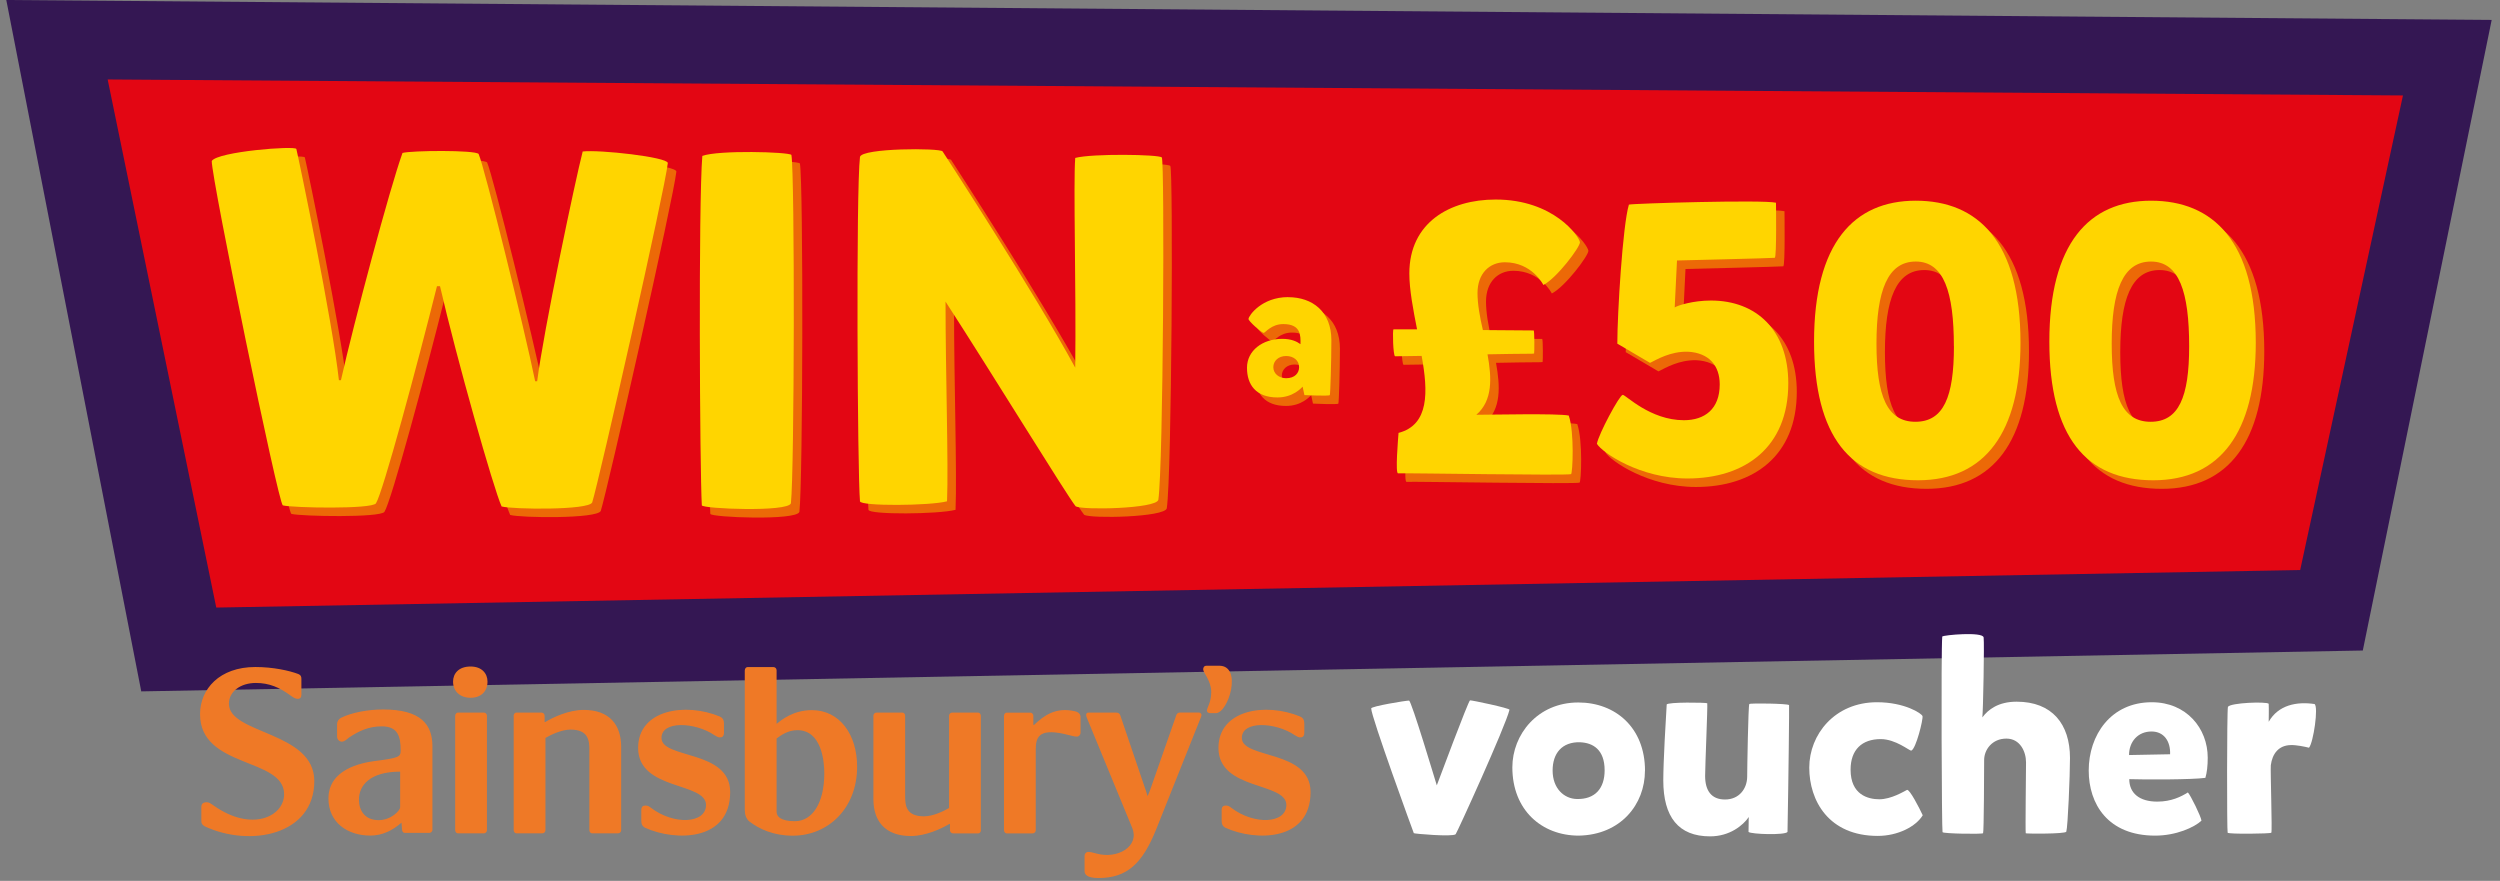 <?xml version="1.0" encoding="UTF-8"?>
<svg xmlns="http://www.w3.org/2000/svg" width="298" height="105" viewBox="0 0 298 105" fill="none">
  <rect x="0" y="0" width="298" height="105" fill="#808080" stroke="none"/>
  <path d="M9.554 7.312L288.153 9.545L275.714 70.408L22.78 75.061L9.554 7.312Z" fill="#341753" stroke="#341753" stroke-width="14.482" stroke-miterlimit="10"></path>
  <path d="M12.833 9.472L286.433 11.378L274.18 67.949L25.779 72.422L12.833 9.472Z" fill="#E30613"></path>
  <path d="M53.105 35.116C50.718 44.663 46.658 59.702 45.825 61.015C45.292 61.728 35.919 61.555 34.726 61.255C34.192 61.015 26.253 22.47 26.253 20.204C26.966 19.07 36.219 18.357 36.339 18.77C36.699 20.264 40.632 39.236 41.412 46.336H41.652C43.205 39.416 47.498 23.364 48.992 19.244C50.065 18.944 57.645 18.884 58.065 19.364C58.778 20.977 63.551 40.309 64.811 46.456H65.051C65.824 40.37 69.584 22.53 70.477 19.07C72.451 18.831 80.564 19.73 80.624 20.444C80.323 23.484 72.391 58.455 71.611 60.902C71.191 61.855 62.064 61.735 60.811 61.382C59.858 59.295 55.445 43.716 53.471 35.13H53.111L53.105 35.116Z" fill="#EC6907"></path>
  <path d="M95.35 19.484C95.769 21.991 95.71 57.196 95.29 61.016C94.93 62.089 84.73 61.669 84.67 61.256C84.43 57.023 84.25 25.337 84.73 19.604C86.637 18.891 94.99 19.124 95.35 19.484Z" fill="#EC6907"></path>
  <path d="M129.235 61.369C128.101 59.935 119.508 45.916 113.722 36.963C113.722 45.556 114.082 56.295 113.902 60.769C111.875 61.309 103.576 61.369 103.522 60.769C103.222 57.369 103.043 23.77 103.522 19.717C103.762 18.644 113.069 18.644 113.369 19.057C114.022 20.071 124.168 35.643 129.181 44.836C129.301 35.23 128.941 22.937 129.181 19.837C131.208 19.297 139.147 19.417 139.501 19.777C139.854 20.137 139.681 56.535 139.081 60.589C138.841 61.662 129.948 61.842 129.235 61.362V61.369Z" fill="#EC6907"></path>
  <path d="M169.926 40.27C169.466 37.93 169.006 35.543 169.006 33.61C169.006 27.55 173.825 24.797 179.285 24.797C186.218 24.797 189.245 29.204 189.338 29.89C189.338 30.49 186.585 34.157 184.978 34.983C184.978 34.983 183.645 32.277 180.392 32.277C178.552 32.277 177.132 33.61 177.132 35.95C177.132 37.236 177.405 38.797 177.772 40.356L183.832 40.403C183.925 40.45 183.925 43.063 183.878 43.156C183.832 43.203 182.732 43.156 178.325 43.25C178.832 46.049 178.965 48.756 176.992 50.456C178.599 50.456 186.725 50.269 188.011 50.549C188.698 52.569 188.471 57.436 188.285 57.529C187.965 57.715 168.772 57.389 167.672 57.436C167.306 57.529 167.672 53.256 167.719 52.616C171.392 51.649 171.252 47.703 170.472 43.436C169.459 43.436 168.499 43.483 167.306 43.483C167.079 43.436 166.986 40.316 167.119 40.27H169.919H169.926Z" fill="#EC6907"></path>
  <path d="M194.438 48.076C194.805 48.076 197.698 51.103 201.738 51.103C204.218 51.103 206.004 49.769 206.004 46.836C206.004 44.63 204.764 43.07 202.191 42.936C200.124 42.89 198.518 43.856 197.691 44.27L193.791 41.977C193.791 38.443 194.431 27.837 195.171 25.404C195.631 25.264 211.144 24.804 212.71 25.177C212.71 25.177 212.804 31.65 212.57 31.744C212.337 31.79 200.911 32.064 200.911 32.064L200.638 37.663C200.958 37.437 202.798 36.837 204.951 36.837C210.364 36.837 214.177 40.37 214.177 46.71C214.177 54.329 209.037 58.049 202.151 58.049C196.505 58.049 192.005 54.976 191.365 53.916C191.552 52.769 194.071 48.083 194.438 48.083V48.076Z" fill="#EC6907"></path>
  <path d="M217.25 41.743C217.25 30.037 221.976 24.943 229.369 24.943C236.762 24.943 241.855 29.763 241.855 41.883C241.855 52.535 237.629 58.268 229.642 58.268C221.656 58.268 217.25 53.129 217.25 41.743ZM233.915 42.289C233.915 35.816 232.722 32.19 229.369 32.19C226.016 32.19 224.683 35.676 224.683 41.969C224.683 48.262 225.969 51.289 229.322 51.289C232.676 51.289 233.915 48.349 233.915 42.289Z" fill="#EC6907"></path>
  <path d="M245.295 41.743C245.295 30.037 250.022 24.944 257.415 24.944C264.808 24.944 269.901 29.764 269.901 41.883C269.901 52.536 265.681 58.269 257.688 58.269C249.695 58.269 245.295 53.13 245.295 41.743ZM261.961 42.29C261.961 35.817 260.768 32.191 257.415 32.191C254.061 32.191 252.735 35.677 252.735 41.97C252.735 48.263 254.021 51.29 257.375 51.29C260.728 51.29 261.968 48.35 261.968 42.29H261.961Z" fill="#EC6907"></path>
  <path d="M154.56 36.436C157.466 36.436 159.719 38.149 159.719 41.569C159.719 44.076 159.599 47.969 159.533 48.109C159.466 48.249 156.506 48.109 156.506 48.109L156.293 47.102C156.126 47.269 155.146 48.389 153.293 48.389C150.74 48.389 149.66 46.889 149.66 44.849C149.66 42.809 151.513 41.402 153.86 41.402C154.94 41.402 155.593 41.709 156.039 42.036C156.066 41.029 156.113 39.642 154 39.642C152.546 39.642 151.866 40.676 151.653 40.696C151.44 40.696 149.826 39.289 149.846 39.029C149.873 38.629 151.42 36.429 154.56 36.429V36.436ZM154.32 46.096C155.353 46.096 155.866 45.482 155.866 44.782C155.866 43.962 155.186 43.449 154.32 43.449C153.406 43.449 152.793 44.036 152.793 44.782C152.793 45.529 153.453 46.096 154.32 46.096Z" fill="#EC6907"></path>
  <path d="M52.091 34.104C49.705 43.65 45.645 58.689 44.812 60.002C44.272 60.716 34.906 60.542 33.712 60.242C33.172 60.002 25.239 21.458 25.239 19.191C25.953 18.058 35.205 17.345 35.325 17.758C35.685 19.251 39.625 38.224 40.398 45.323H40.639C42.192 38.404 46.485 22.351 47.978 18.231C49.051 17.931 56.631 17.871 57.051 18.351C57.764 19.965 62.537 39.297 63.791 45.443H64.031C64.804 39.357 68.564 21.518 69.457 18.058C71.424 17.818 79.543 18.718 79.603 19.431C79.303 22.471 71.37 57.443 70.59 59.889C70.17 60.843 61.044 60.722 59.791 60.369C58.838 58.283 54.418 42.703 52.451 34.117H52.091V34.104Z" fill="#FFD500"></path>
  <path d="M94.336 18.464C94.749 20.97 94.696 56.175 94.276 59.995C93.916 61.068 83.717 60.648 83.657 60.235C83.417 56.002 83.243 24.317 83.717 18.584C85.63 17.87 93.983 18.104 94.336 18.464Z" fill="#FFD500"></path>
  <path d="M128.221 60.356C127.088 58.923 118.495 44.903 112.708 35.95C112.708 44.543 113.068 55.283 112.888 59.756C110.862 60.296 102.569 60.356 102.509 59.756C102.209 56.356 102.029 22.758 102.509 18.705C102.749 17.631 112.055 17.631 112.355 18.045C113.008 19.058 123.155 34.631 128.168 43.824C128.288 34.217 127.928 21.924 128.168 18.825C130.194 18.285 138.134 18.405 138.487 18.765C138.84 19.125 138.667 55.523 138.074 59.576C137.834 60.649 128.941 60.829 128.228 60.349L128.221 60.356Z" fill="#FFD500"></path>
  <path d="M168.913 39.256C168.453 36.916 167.993 34.53 167.993 32.597C167.993 26.537 172.812 23.784 178.279 23.784C185.212 23.784 188.238 28.19 188.332 28.877C188.332 29.477 185.579 33.143 183.972 33.97C183.972 33.97 182.639 31.263 179.379 31.263C177.546 31.263 176.119 32.597 176.119 34.936C176.119 36.223 176.392 37.783 176.759 39.343L182.819 39.39C182.912 39.436 182.912 42.049 182.865 42.143C182.819 42.189 181.719 42.143 177.312 42.236C177.819 45.036 177.952 47.742 175.979 49.442C177.586 49.442 185.712 49.256 186.998 49.536C187.685 51.556 187.458 56.422 187.272 56.515C186.952 56.702 167.759 56.375 166.659 56.422C166.293 56.515 166.659 52.242 166.706 51.602C170.379 50.636 170.239 46.689 169.459 42.423C168.453 42.423 167.486 42.469 166.293 42.469C166.059 42.423 165.973 39.303 166.106 39.256H168.906H168.913Z" fill="#FFD500"></path>
  <path d="M193.425 47.063C193.791 47.063 196.684 50.089 200.724 50.089C203.204 50.089 204.991 48.756 204.991 45.823C204.991 43.616 203.751 42.056 201.184 41.923C199.118 41.876 197.511 42.843 196.684 43.256L192.785 40.963C192.785 37.43 193.425 26.824 194.165 24.39C194.625 24.25 210.137 23.791 211.697 24.164C211.697 24.164 211.79 30.637 211.557 30.73C211.33 30.777 199.898 31.05 199.898 31.05L199.624 36.65C199.944 36.423 201.784 35.823 203.937 35.823C209.357 35.823 213.164 39.356 213.164 45.696C213.164 53.316 208.024 57.035 201.138 57.035C195.491 57.035 190.991 53.962 190.351 52.902C190.538 51.756 193.058 47.069 193.425 47.069V47.063Z" fill="#FFD500"></path>
  <path d="M216.236 40.722C216.236 29.016 220.963 23.923 228.355 23.923C235.748 23.923 240.842 28.743 240.842 40.862C240.842 51.515 236.622 57.248 228.629 57.248C220.636 57.248 216.236 52.108 216.236 40.722ZM232.902 41.276C232.902 34.803 231.709 31.176 228.355 31.176C225.002 31.176 223.676 34.663 223.676 40.956C223.676 47.249 224.962 50.275 228.315 50.275C231.669 50.275 232.909 47.335 232.909 41.276H232.902Z" fill="#FFD500"></path>
  <path d="M244.282 40.723C244.282 29.017 249.009 23.924 256.402 23.924C263.794 23.924 268.888 28.743 268.888 40.863C268.888 51.516 264.661 57.249 256.675 57.249C248.689 57.249 244.282 52.109 244.282 40.723ZM260.948 41.276C260.948 34.803 259.755 31.177 256.402 31.177C253.048 31.177 251.715 34.663 251.715 40.956C251.715 47.249 253.002 50.276 256.355 50.276C259.708 50.276 260.948 47.336 260.948 41.276Z" fill="#FFD500"></path>
  <path d="M153.54 35.423C156.447 35.423 158.7 37.137 158.7 40.556C158.7 43.063 158.58 46.956 158.513 47.096C158.447 47.236 155.487 47.096 155.487 47.096L155.274 46.09C155.107 46.256 154.127 47.376 152.274 47.376C149.72 47.376 148.641 45.876 148.641 43.836C148.641 41.796 150.494 40.39 152.834 40.39C153.914 40.39 154.567 40.697 155.014 41.023C155.04 40.017 155.087 38.63 152.974 38.63C151.52 38.63 150.84 39.663 150.627 39.683C150.414 39.683 148.801 38.277 148.821 38.017C148.847 37.617 150.394 35.417 153.534 35.417L153.54 35.423ZM153.307 45.083C154.34 45.083 154.854 44.47 154.854 43.77C154.854 42.95 154.174 42.436 153.307 42.436C152.394 42.436 151.78 43.023 151.78 43.77C151.78 44.516 152.434 45.083 153.307 45.083Z" fill="#FFD500"></path>
  <path fill-rule="evenodd" clip-rule="evenodd" d="M45.652 84.568C43.925 84.568 41.939 84.921 40.659 85.561C40.305 85.755 40.179 86.041 40.179 86.328V87.768C40.179 88.221 40.532 88.408 40.725 88.408C41.105 88.408 41.399 88.055 41.585 87.928C42.772 87.128 43.952 86.581 45.519 86.581C47.465 86.581 47.758 87.861 47.758 89.428V89.488C47.758 90.221 47.505 90.354 44.718 90.708C43.025 90.934 39.152 91.701 39.152 95.188C39.152 98.067 41.452 99.601 44.145 99.601C45.618 99.601 46.832 98.954 47.858 98.061L47.925 98.894C47.925 99.121 48.085 99.281 48.245 99.281H51.158C51.365 99.287 51.532 99.127 51.545 98.927C51.545 98.921 51.545 98.907 51.545 98.901V88.954C51.545 86.361 50.165 84.568 45.658 84.568H45.652ZM47.698 96.214C47.698 96.634 46.605 97.761 45.132 97.761C43.432 97.761 42.785 96.541 42.785 95.321C42.785 93.588 44.132 91.981 47.698 91.981V96.214ZM56.091 79.448C54.678 79.448 54.005 80.282 54.005 81.248C54.005 82.401 54.838 83.175 56.091 83.175C57.344 83.175 58.111 82.401 58.111 81.248C58.111 80.282 57.438 79.448 56.091 79.448ZM54.258 85.328V98.947C54.258 99.167 54.418 99.334 54.578 99.334H57.658C57.864 99.341 58.038 99.181 58.044 98.974C58.044 98.967 58.044 98.961 58.044 98.947V85.328C58.051 85.121 57.891 84.948 57.684 84.941C57.678 84.941 57.671 84.941 57.658 84.941H54.578C54.418 84.941 54.258 85.108 54.258 85.328ZM24.393 98.494C29.786 101.027 37.465 99.554 37.465 93.101C37.465 87.161 27.286 87.541 27.286 83.881C27.286 82.408 28.699 81.408 30.499 81.408C32.106 81.408 33.326 81.955 34.612 82.888C34.966 83.141 35.192 83.302 35.479 83.302C35.832 83.302 35.926 83.075 35.926 82.788V80.928C35.926 80.635 35.859 80.475 35.572 80.348C34.479 79.935 32.552 79.508 30.433 79.508C26.166 79.508 23.846 82.141 23.846 85.128C23.846 91.614 33.866 90.268 33.866 94.668C33.866 97.334 30.013 99.194 25.546 96.074C25.126 95.787 24.933 95.627 24.646 95.627C24.099 95.627 24 95.921 24 96.207V97.847C24 98.134 24.066 98.301 24.386 98.487L24.393 98.494ZM61.231 85.328V98.947C61.231 99.167 61.391 99.334 61.551 99.334H64.631C64.838 99.341 65.011 99.181 65.017 98.974C65.017 98.967 65.017 98.961 65.017 98.947V87.961C65.631 87.608 66.911 86.968 68.004 86.968C70.124 86.968 70.251 88.254 70.251 89.341V98.947C70.251 99.167 70.411 99.334 70.571 99.334H73.657C73.864 99.341 74.037 99.181 74.044 98.974C74.044 98.967 74.044 98.961 74.044 98.947V89.021C74.044 86.421 72.664 84.621 69.577 84.621C67.811 84.621 65.951 85.488 64.984 86.068H64.918V85.328C64.924 85.121 64.764 84.948 64.558 84.941C64.551 84.941 64.537 84.941 64.531 84.941H61.544C61.384 84.941 61.224 85.108 61.224 85.328H61.231ZM85.83 85.421C81.657 83.681 76.064 84.615 76.064 89.148C76.064 94.254 84.157 93.194 84.157 95.954C84.157 98.174 80.337 98.394 77.57 96.274C77.377 96.114 77.184 96.021 76.957 96.021C76.637 96.021 76.444 96.147 76.444 96.594V97.847C76.444 98.201 76.537 98.494 76.924 98.681C80.49 100.287 87.036 100.321 87.036 94.414C87.036 89.341 78.85 90.494 78.85 87.961C78.85 85.875 82.863 86.068 85.177 87.641C85.37 87.768 85.623 87.901 85.783 87.901C86.103 87.901 86.296 87.775 86.296 87.321V86.261C86.296 85.908 86.203 85.588 85.817 85.428L85.83 85.421ZM155.006 85.421C150.833 83.681 145.24 84.615 145.24 89.148C145.24 94.254 153.333 93.194 153.333 95.954C153.333 98.174 149.513 98.394 146.747 96.274C146.554 96.114 146.36 96.021 146.134 96.021C145.814 96.021 145.62 96.147 145.62 96.594V97.847C145.62 98.201 145.714 98.494 146.1 98.681C149.66 100.287 156.22 100.321 156.22 94.414C156.22 89.341 148.027 90.494 148.027 87.961C148.027 85.875 152.04 86.068 154.353 87.641C154.546 87.768 154.8 87.901 154.96 87.901C155.28 87.901 155.473 87.775 155.473 87.321V86.261C155.473 85.908 155.38 85.588 154.993 85.428L155.006 85.421ZM123.468 89.248C123.468 87.708 124.015 86.741 127.354 87.608C127.768 87.701 128.028 87.801 128.381 87.801C128.608 87.801 128.801 87.575 128.801 87.355V85.461C128.801 85.141 128.574 84.888 128.154 84.788C125.841 84.241 124.428 85.301 123.241 86.428L123.175 86.395V85.335C123.181 85.128 123.021 84.955 122.815 84.948C122.808 84.948 122.801 84.948 122.788 84.948H119.995C119.835 84.948 119.675 85.108 119.675 85.335V98.954C119.675 99.174 119.835 99.341 119.995 99.341H123.075C123.281 99.347 123.455 99.187 123.461 98.981C123.461 98.974 123.461 98.961 123.461 98.954V89.254L123.468 89.248ZM144.92 85.008C146.434 85.008 148.133 79.355 145.34 79.355H143.834C143.48 79.355 143.42 79.608 143.42 79.802C143.42 80.188 144.38 81.155 144.38 82.468C144.38 83.781 143.867 84.301 143.867 84.715C143.867 84.875 144.027 85.008 144.254 85.008H144.927H144.92ZM136.794 94.901L136.601 94.288L133.547 85.295C133.454 85.041 133.321 84.941 133.034 84.941H129.754C129.561 84.941 129.468 85.041 129.468 85.235C129.468 85.328 129.494 85.428 129.628 85.748L134.961 98.687C135.861 100.874 133.227 102.447 130.688 101.741C130.301 101.647 130.048 101.547 129.694 101.547C129.468 101.547 129.281 101.774 129.281 101.994V103.827C129.281 104.214 129.534 104.66 130.948 104.66C134.354 104.66 136.181 102.927 137.821 98.847L143.087 85.648C143.154 85.455 143.214 85.361 143.214 85.228C143.214 85.068 143.087 84.941 142.927 84.935H140.647C140.42 84.935 140.26 85.068 140.2 85.288L137.054 94.281L136.794 94.894V94.901ZM116.915 98.947V85.328C116.915 85.101 116.755 84.941 116.595 84.941H113.515C113.308 84.935 113.135 85.095 113.128 85.301C113.128 85.308 113.128 85.321 113.128 85.328V96.314C112.522 96.668 111.235 97.307 110.142 97.307C108.022 97.307 107.895 96.028 107.895 94.934V85.328C107.895 85.101 107.735 84.941 107.575 84.941H104.496C104.289 84.935 104.116 85.095 104.109 85.301C104.109 85.308 104.109 85.321 104.109 85.328V95.254C104.109 97.854 105.489 99.654 108.575 99.654C110.342 99.654 112.202 98.787 113.168 98.214H113.235V98.954C113.235 99.174 113.395 99.341 113.622 99.341H116.608C116.768 99.341 116.928 99.181 116.928 98.954L116.915 98.947ZM88.783 79.902C88.783 79.675 88.943 79.515 89.103 79.515H92.183C92.409 79.515 92.57 79.675 92.57 79.902V86.321V86.288C93.183 85.775 94.596 84.648 96.776 84.648C100.082 84.648 102.169 87.541 102.169 91.394C102.169 96.341 98.729 99.614 94.496 99.614C92.183 99.614 90.483 98.807 89.356 97.941C88.876 97.587 88.776 96.981 88.776 96.468V79.895L88.783 79.902ZM93.023 97.534C93.343 97.727 93.823 97.887 94.756 97.887C96.809 97.887 98.256 95.767 98.256 92.174C98.256 90.821 97.969 87.035 95.043 87.035C93.889 87.035 93.049 87.681 92.57 88.028V96.701C92.57 96.994 92.636 97.281 93.023 97.534Z" fill="#EF7926"></path>
  <path d="M167.96 83.515C168.24 83.515 171.106 93.115 171.266 93.615C171.453 93.115 175.039 83.515 175.226 83.482C175.379 83.448 179.966 84.415 179.933 84.602C179.466 86.568 173.666 99.288 173.513 99.441C173.14 99.781 168.553 99.381 168.526 99.314C168.493 99.254 163.413 85.348 163.447 84.442C163.447 84.188 167.56 83.508 167.966 83.508L167.96 83.515Z" fill="white"></path>
  <path d="M196.078 91.874C196.078 95.894 193.178 99.514 188.192 99.607C183.765 99.607 180.272 96.554 180.272 91.468C180.272 87.568 183.265 83.735 188.132 83.735C192.558 83.735 196.085 86.728 196.085 91.874H196.078ZM188.378 88.474C186.165 88.414 185.072 89.814 185.072 91.841C185.072 94.021 186.472 95.207 187.939 95.241C190.118 95.301 191.272 93.994 191.272 91.814C191.272 89.321 189.838 88.541 188.372 88.481L188.378 88.474Z" fill="white"></path>
  <path d="M208.424 99.167C208.457 98.514 208.424 97.607 208.457 97.387C207.771 98.387 206.184 99.694 203.844 99.694C200.071 99.694 198.264 97.387 198.264 93.021C198.264 90.774 198.578 85.441 198.671 83.981C198.731 83.668 203.411 83.734 203.504 83.828C203.564 84.168 203.251 91.281 203.251 92.494C203.251 94.241 203.997 95.301 205.617 95.301C207.331 95.301 208.237 93.994 208.264 92.621C208.264 91.714 208.391 84.048 208.517 83.921C208.611 83.794 213.13 83.861 213.257 84.048C213.284 84.174 213.197 92.527 213.07 99.167C212.79 99.574 208.737 99.447 208.424 99.167Z" fill="white"></path>
  <path d="M224.01 95.274C225.444 95.274 226.944 94.34 227.317 94.154C227.63 94.06 228.783 96.307 229.19 97.18C228.383 98.52 226.23 99.64 223.83 99.64C217.971 99.64 215.664 95.433 215.664 91.5C215.664 87.567 218.691 83.707 223.737 83.707C227.044 83.707 229.07 85.047 229.163 85.361C229.257 85.734 228.383 89.287 227.823 89.474C227.603 89.507 225.984 88.101 224.177 88.101C221.964 88.101 220.59 89.347 220.59 91.747C220.59 94.74 222.677 95.274 224.017 95.274H224.01Z" fill="white"></path>
  <path d="M236.45 75.975C236.543 76.755 236.39 84.734 236.296 85.514C236.983 84.581 238.196 83.641 240.383 83.641C244.622 83.641 246.742 86.321 246.742 90.348C246.742 92.434 246.489 98.547 246.302 99.141C246.149 99.421 241.536 99.387 241.469 99.327C241.409 98.987 241.503 92.001 241.503 90.881C241.503 89.574 240.783 88.041 239.163 88.041C237.449 88.041 236.51 89.381 236.51 90.594C236.51 91.654 236.483 99.234 236.383 99.32C236.29 99.447 231.643 99.38 231.55 99.194C231.456 99.007 231.363 77.588 231.516 75.875C231.703 75.688 236.316 75.282 236.443 75.968L236.45 75.975Z" fill="white"></path>
  <path d="M257.148 95.553C258.835 95.553 259.988 94.96 260.795 94.46C261.108 94.774 262.381 97.36 262.415 97.827C261.575 98.607 259.422 99.607 256.895 99.607C251.255 99.607 248.975 95.834 248.975 91.847C248.975 87.641 251.595 83.707 256.488 83.707C260.635 83.707 263.161 86.827 263.161 90.32C263.161 91.287 263.068 92.1 262.881 92.72C261.322 92.94 255.682 92.94 253.809 92.874C253.809 94.527 254.995 95.553 257.142 95.553H257.148ZM258.675 89.907C258.735 88.381 257.962 87.194 256.462 87.194C254.842 87.194 253.782 88.407 253.782 90.001L258.675 89.907Z" fill="white"></path>
  <path d="M275.228 89.127C274.728 89 273.701 88.787 273.048 88.814C271.615 88.847 270.861 89.84 270.681 91.213C270.621 91.9 270.868 99.166 270.741 99.26C270.681 99.386 265.628 99.447 265.535 99.26C265.442 99.133 265.442 84.854 265.568 84.26C265.848 83.761 270.155 83.607 270.428 83.887C270.461 84.54 270.428 85.854 270.428 86.04C271.581 84.014 273.795 83.607 275.888 83.921C276.388 84.201 275.761 88.507 275.234 89.127H275.228Z" fill="white"></path>
</svg>
